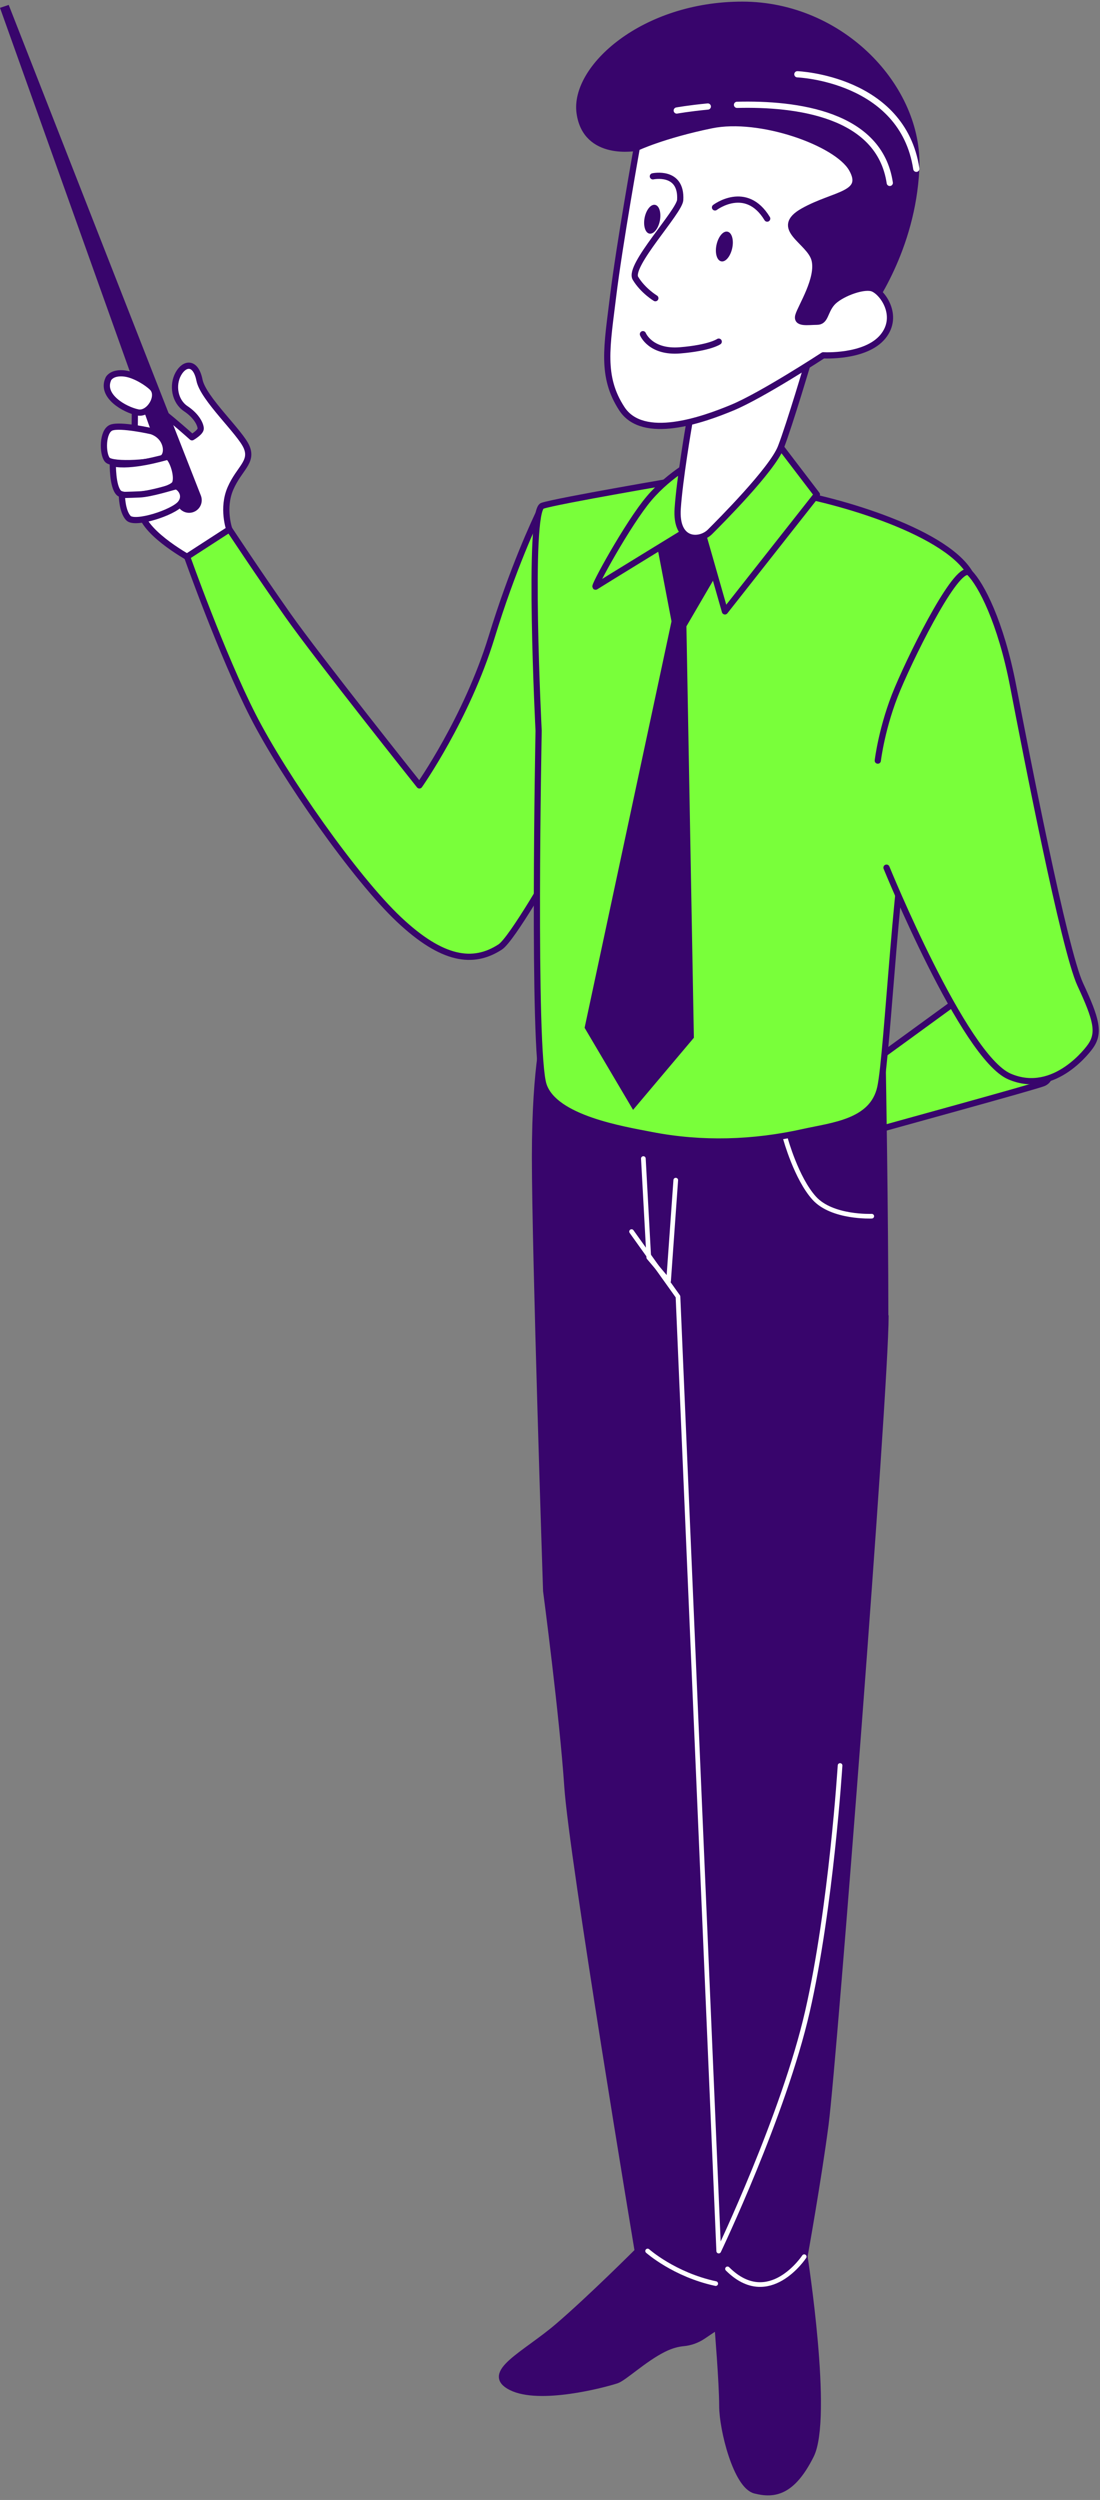 <svg width="177" height="402" viewBox="0 0 177 402" fill="none" xmlns="http://www.w3.org/2000/svg">
<rect x="0" y="0" width="177" height="402" fill="#808080" stroke="none"/>
<path d="M138.731 172.028C138.731 172.028 153.228 161.501 154.171 160.801C155.114 160.102 167.968 165.715 168.668 169.228C169.368 172.742 168.897 173.67 167.968 174.142C167.026 174.613 141.302 181.626 140.602 181.869C139.902 182.097 138.731 172.042 138.731 172.042V172.028Z" fill="#79FF3A" stroke="#38056C" stroke-linecap="round" stroke-linejoin="round"/>
<path d="M36.893 85.116C36.893 85.116 35.693 81.716 37.093 78.517C38.493 75.318 40.692 74.318 39.692 71.918C38.693 69.519 32.694 64.12 32.094 61.12C31.494 58.121 29.694 58.321 28.695 60.12C27.695 61.92 28.095 64.52 29.894 65.719C31.694 66.919 32.294 68.319 32.294 68.919C32.294 69.519 30.894 70.319 30.894 70.319C30.894 70.319 24.895 64.92 23.495 64.52C22.096 64.12 21.696 64.52 21.696 66.919C21.696 69.319 21.31 79.531 22.91 83.13C24.51 86.73 31.494 90.315 31.494 90.315L36.893 85.116Z" fill="white" stroke="#38056C" stroke-linecap="round" stroke-linejoin="round"/>
<path d="M31.223 82.302C32.237 81.874 32.722 80.717 32.322 79.688L1.4 0.789L0 1.26L28.523 81.117C28.909 82.216 30.151 82.759 31.223 82.302Z" fill="#38056C"/>
<path d="M87.441 81.888C87.383 81.688 87.112 81.659 87.012 81.845C86.041 83.845 82.484 91.429 79.085 102.513C75.086 115.51 67.487 126.294 67.487 126.294C67.487 126.294 51.09 105.712 46.306 98.913C41.521 92.115 36.907 85.116 36.907 85.116L30.108 89.515C30.108 89.515 35.708 105.312 40.706 115.096C45.706 124.894 57.175 141.234 64.174 147.833C71.172 154.431 76.143 155.103 80.485 152.275C82.384 151.046 89.083 139.277 89.083 139.277C89.083 139.277 91.883 119.081 90.883 104.298C90.04 91.757 88.04 83.959 87.455 81.874L87.441 81.888Z" fill="#79FF3A" stroke="#38056C" stroke-linecap="round" stroke-linejoin="round"/>
<path d="M142.444 211.649C142.444 195.052 142.044 172.071 142.044 172.071C142.044 172.071 125.448 174.47 113.264 174.67C101.066 174.87 87.883 165.072 87.883 165.072C87.883 165.072 86.084 170.671 86.084 186.054C86.084 201.437 87.883 255.812 87.883 255.812C87.883 255.812 90.54 275.951 91.297 287.278C92.054 298.604 102.623 361.992 102.623 361.992C102.623 361.992 95.082 369.534 89.797 374.061C84.513 378.589 77.728 381.603 82.256 383.874C86.784 386.145 96.953 383.502 99.224 382.76C100.409 382.36 103.609 379.317 106.737 377.746C108.065 377.075 109.151 376.847 109.922 376.775C111.065 376.675 112.15 376.289 113.107 375.647L115.464 374.061C115.464 374.061 116.221 383.117 116.221 386.887C116.221 390.658 118.492 399.714 121.505 400.471C124.519 401.228 127.447 400.871 130.475 394.829C133.503 388.787 129.447 362.849 129.447 362.849C129.447 362.849 131.689 350.351 132.832 341.61C134.189 331.127 142.487 223.718 142.487 211.635L142.444 211.649Z" fill="#38056C" stroke="#38056C" stroke-linecap="round" stroke-linejoin="round"/>
<path d="M126.39 183.111C126.39 183.111 128.133 189.482 131.018 192.667C133.903 195.852 140.273 195.566 140.273 195.566" stroke="white" stroke-width="0.75" stroke-linecap="round" stroke-linejoin="round"/>
<path d="M103.523 186.296L104.394 202.208L107.58 205.978L108.736 189.767" stroke="white" stroke-width="0.75" stroke-linecap="round" stroke-linejoin="round"/>
<path d="M104.209 361.963C104.209 361.963 108.494 365.777 115.164 367.205" stroke="white" stroke-width="0.75" stroke-linecap="round" stroke-linejoin="round"/>
<path d="M129.404 362.878C129.404 362.878 123.734 371.491 117.063 364.835" stroke="white" stroke-width="0.75" stroke-linecap="round" stroke-linejoin="round"/>
<path d="M101.624 198.038L109.094 208.493L115.649 361.978C115.649 361.978 126.119 340.082 129.932 323.414C133.746 306.746 135.174 283.893 135.174 283.893" stroke="white" stroke-width="0.75" stroke-linecap="round" stroke-linejoin="round"/>
<path d="M109.651 77.132C109.651 77.132 89.669 80.531 87.269 81.331C84.87 82.131 86.669 117.51 86.669 117.51C86.669 117.51 85.67 169.086 87.469 174.485C89.255 179.855 100.267 181.626 104.809 182.512C112.95 184.097 121.234 183.826 129.304 182.026C133.975 180.984 140.402 180.469 141.645 174.885C142.844 169.486 144.244 137.306 147.044 126.708C149.843 116.11 160.241 99.128 156.042 92.129C151.843 85.13 133.261 79.931 125.262 78.931C117.264 77.932 109.665 77.132 109.665 77.132H109.651Z" fill="#79FF3A" stroke="#38056C" stroke-linecap="round" stroke-linejoin="round"/>
<path d="M105.452 86.315L108.051 99.913L94.068 165.272L101.867 178.469L111.651 166.872L110.451 100.713L117.449 88.715L113.45 80.931L105.452 86.315Z" fill="#38056C"/>
<path d="M112.25 73.932C112.25 73.932 107.851 76.132 104.452 80.131C101.052 84.13 95.253 94.728 95.853 94.328C96.453 93.928 112.45 84.13 112.45 84.13L112.25 73.932Z" fill="#79FF3A" stroke="#38056C" stroke-linecap="round" stroke-linejoin="round"/>
<path d="M125.648 71.933L113.05 85.716L116.649 98.313L131.447 79.531L125.648 71.933Z" fill="#79FF3A" stroke="#38056C" stroke-linecap="round" stroke-linejoin="round"/>
<path d="M102.466 23.756C102.466 23.756 94.268 25.356 93.268 18.157C92.268 10.958 103.466 0.76 119.449 0.76C135.431 0.76 148.029 14.158 147.429 27.141C146.829 40.139 140.031 49.322 139.231 50.522C138.431 51.722 131.832 55.321 129.033 55.721C126.233 56.121 124.234 52.122 125.633 46.923C127.033 41.724 122.634 40.324 124.434 35.525C126.233 30.726 128.633 30.726 129.433 29.126C130.232 27.527 121.434 24.127 113.436 24.527C105.437 24.927 102.438 23.727 102.438 23.727L102.466 23.756Z" fill="#38056C" stroke="#38056C" stroke-linecap="round" stroke-linejoin="round"/>
<path d="M118.592 16.858C128.147 16.615 141.53 18.314 143.173 29.412" stroke="white" stroke-linecap="round" stroke-linejoin="round"/>
<path d="M108.894 17.771C108.894 17.771 110.879 17.414 113.893 17.128" stroke="white" stroke-linecap="round" stroke-linejoin="round"/>
<path d="M128.304 11.944C128.304 11.944 145.23 12.601 147.443 27.141" stroke="white" stroke-linecap="round" stroke-linejoin="round"/>
<path d="M111.25 66.134C111.25 66.134 111.193 66.42 111.108 66.905C110.679 69.362 109.379 77.061 109.051 81.717C108.651 87.316 112.65 87.116 114.25 85.516C115.849 83.916 124.248 75.518 125.648 71.919C127.047 68.319 130.247 57.522 130.247 57.522L111.25 66.12V66.134Z" fill="white" stroke="#38056C" stroke-linecap="round" stroke-linejoin="round"/>
<path d="M102.466 23.756C102.466 23.756 99.667 39.353 98.667 47.537C97.667 55.735 96.667 60.534 100.067 65.733C103.466 70.933 113.064 67.533 117.863 65.534C122.662 63.534 132.461 57.135 132.461 57.135C132.461 57.135 139.259 57.535 142.059 54.136C144.858 50.736 141.859 46.737 140.259 46.337C138.659 45.937 135.06 47.337 133.86 48.737C132.661 50.136 132.861 51.736 131.461 51.736C130.061 51.736 128.061 52.136 128.461 50.736C128.861 49.337 131.861 44.737 131.061 41.738C130.261 38.739 124.262 36.739 129.261 33.94C134.26 31.14 139.459 31.34 137.06 27.141C134.66 22.942 122.263 18.542 114.478 20.142C106.694 21.742 102.481 23.741 102.481 23.741L102.466 23.756Z" fill="white" stroke="#38056C" stroke-linecap="round" stroke-linejoin="round"/>
<path d="M105.052 28.355C105.052 28.355 109.722 27.355 109.451 32.154C109.336 34.053 101.052 42.752 102.252 44.752C103.452 46.751 105.451 47.951 105.451 47.951" stroke="#38056C" stroke-linecap="round" stroke-linejoin="round"/>
<path d="M115.05 33.354C115.05 33.354 120.049 29.554 123.448 35.153" stroke="#38056C" stroke-linecap="round" stroke-linejoin="round"/>
<path d="M103.452 53.736C103.452 53.736 104.652 56.735 109.451 56.335C114.25 55.935 115.65 54.936 115.65 54.936" stroke="#38056C" stroke-linecap="round" stroke-linejoin="round"/>
<path d="M117.821 39.91C117.535 41.224 116.749 42.181 116.049 42.024C115.35 41.881 115.007 40.681 115.292 39.367C115.578 38.053 116.364 37.096 117.064 37.253C117.763 37.396 118.106 38.596 117.821 39.91Z" fill="#38056C"/>
<path d="M106.18 35.496C105.923 36.767 105.18 37.696 104.495 37.567C103.823 37.439 103.48 36.296 103.723 35.011C103.98 33.739 104.723 32.811 105.409 32.94C106.094 33.068 106.423 34.211 106.18 35.496Z" fill="#38056C"/>
<path d="M141.245 122.309C141.245 122.309 141.902 116.739 144.43 110.754C147.286 103.998 154.228 90.329 156.028 92.129C157.827 93.929 161.027 99.928 163.026 110.326C165.026 120.724 171.225 152.703 173.824 158.302C176.424 163.901 177.024 166.101 175.424 168.3C175.424 168.3 169.825 176.299 162.426 173.099C155.028 169.9 142.645 139.52 142.645 139.52" fill="#79FF3A"/>
<path d="M141.245 122.309C141.245 122.309 141.902 116.739 144.43 110.754C147.286 103.998 154.228 90.329 156.028 92.129C157.827 93.929 161.027 99.928 163.026 110.326C165.026 120.724 171.225 152.703 173.824 158.302C176.424 163.901 177.024 166.101 175.424 168.3C175.424 168.3 169.825 176.299 162.426 173.099C155.028 169.9 142.645 139.52 142.645 139.52" stroke="#38056C" stroke-linecap="round" stroke-linejoin="round"/>
<path d="M17.411 60.992C16.226 63.691 20.011 65.862 22.181 66.319C23.981 66.705 25.852 63.677 24.495 62.334C23.695 61.534 21.682 60.263 20.082 60.063C19.225 59.949 18.139 60.035 17.54 60.763C17.482 60.834 17.439 60.906 17.411 60.992Z" fill="white" stroke="#38056C" stroke-linecap="round" stroke-linejoin="round"/>
<path d="M24.367 69.333C24.367 69.333 19.368 68.205 17.911 68.762C16.454 69.333 16.454 72.961 17.268 73.932C18.068 74.904 25.253 74.418 26.224 73.604C27.195 72.79 26.795 70.133 24.367 69.333Z" fill="white" stroke="#38056C" stroke-linecap="round" stroke-linejoin="round"/>
<path d="M18.154 74.504C18.154 74.504 18.068 78.218 19.125 79.26C20.168 80.303 27.595 79.017 28.166 77.732C28.738 76.447 27.523 73.29 26.881 73.461C26.238 73.633 21.067 75.161 18.168 74.504H18.154Z" fill="white" stroke="#38056C" stroke-linecap="round" stroke-linejoin="round"/>
<path d="M19.611 79.588C19.611 79.588 19.611 82.174 20.653 83.302C21.696 84.43 27.909 82.416 29.052 80.96C30.18 79.503 28.723 78.132 28.252 78.217C27.766 78.303 24.295 79.431 22.439 79.503C20.582 79.588 19.611 79.588 19.611 79.588Z" fill="white" stroke="#38056C" stroke-linecap="round" stroke-linejoin="round"/>
</svg>
